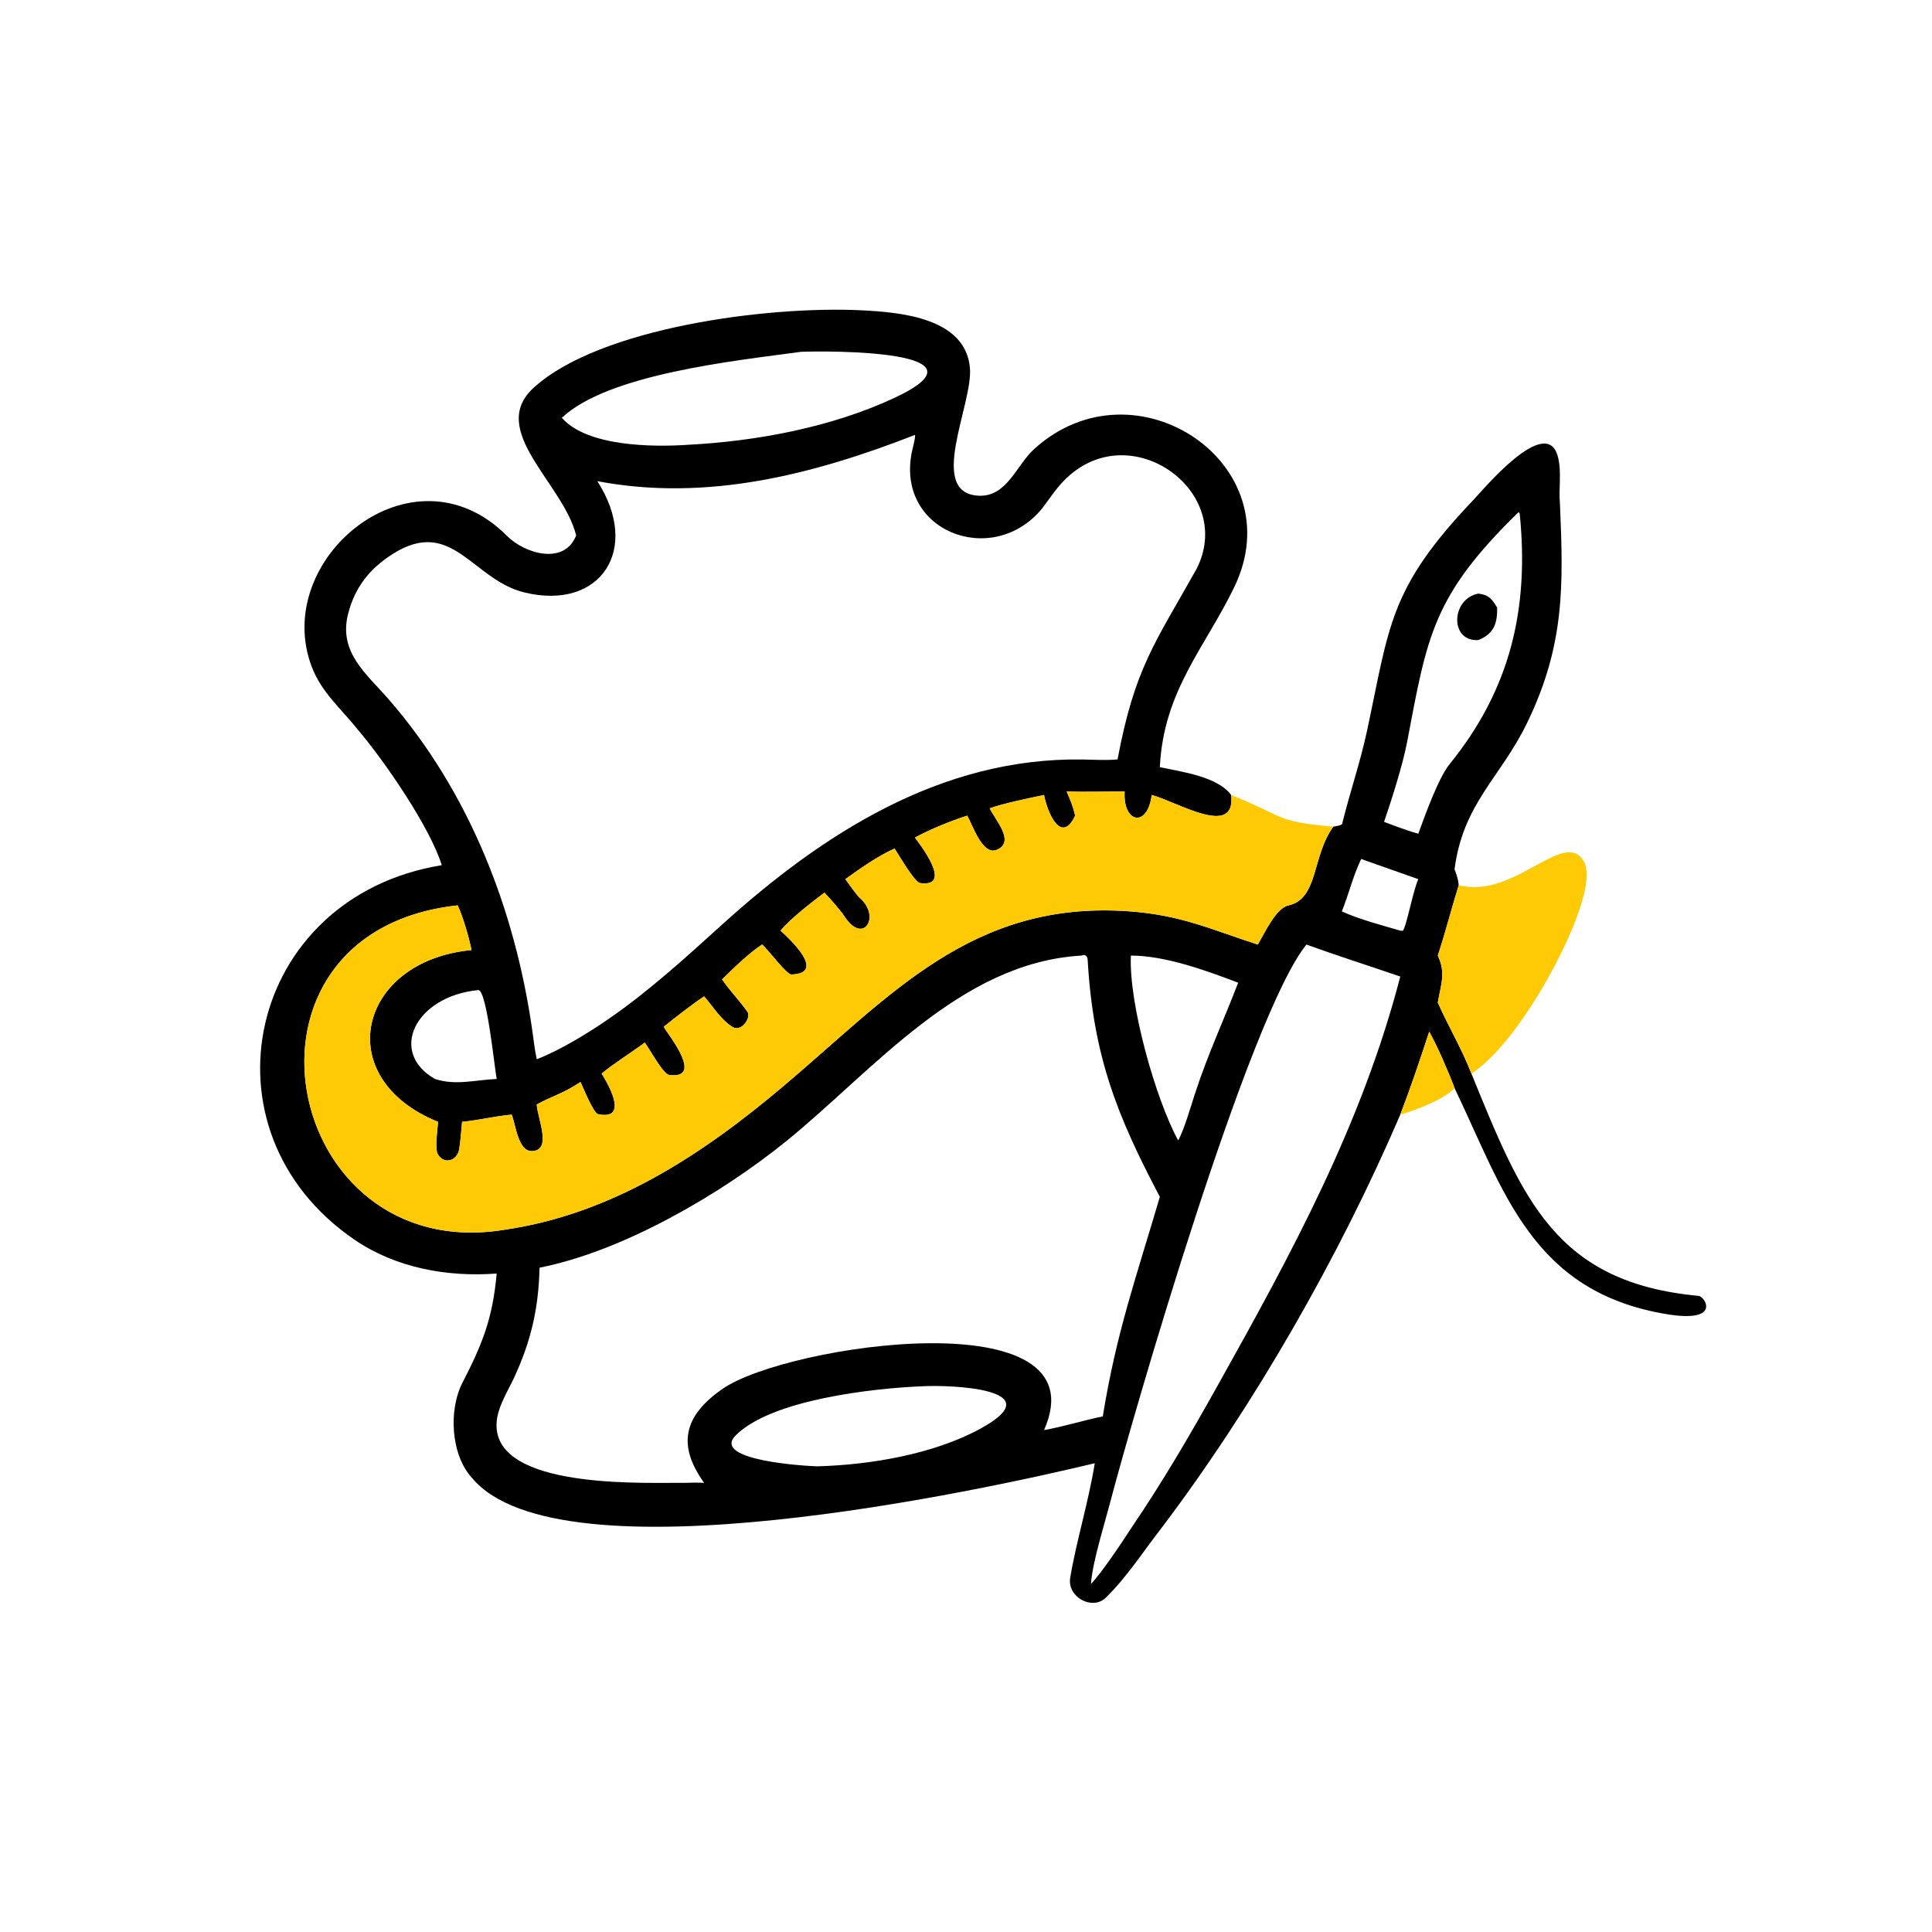 <?xml version="1.0" encoding="UTF-8"?> <svg xmlns="http://www.w3.org/2000/svg" xmlns:xlink="http://www.w3.org/1999/xlink" width="1024" height="1024" viewBox="0 0 1024 1024"><path transform="scale(2 2)" d="M307.371 203.306C313.098 204.527 322.705 205.791 326.26 210.678C327.625 222.239 312.008 212.496 305.212 210.678C304.145 219.425 297.542 218.227 298.042 209.737C293.174 209.758 287.448 209.927 282.667 209.737C283.653 212.022 284.365 213.719 284.933 216.151C281.175 224.025 277.531 215.219 276.685 210.678C272.674 211.532 265.955 212.887 262.284 214.215C263.71 217.248 269.219 223.174 264.111 225.225C260.333 226.741 257.748 218.633 256.326 216.151C251.971 217.565 246.494 219.765 242.467 221.967C243.15 222.955 253.04 235.253 243.833 234.027C242.407 233.837 238.416 226.933 237.072 224.875C232.647 226.865 227.972 230.128 224.042 232.983C224.638 233.86 227.161 237.362 227.835 237.943C233.493 242.816 228.881 250.477 223.899 243.012C222.624 241.103 220.098 238.242 218.476 236.565C215.015 239.194 209.559 243.379 206.842 246.631C209.501 249.015 219.009 257.95 209.764 258.25C208.418 258.294 203.815 251.916 201.964 250.317C198.588 252.463 194.305 256.668 191.356 259.547C193.473 262.674 195.986 265.104 198.073 268.132C199.15 269.695 196.498 273.59 194.137 272.156C191.098 270.311 188.934 266.724 186.605 264.046C183.676 265.961 178.718 269.816 175.919 272.098L176.074 272.402C176.826 273.857 186.787 286.036 177.384 284.885C175.727 284.682 172.323 278.273 170.881 276.295C167.709 278.674 161.944 282.326 159.443 284.522C160.464 286.172 167.229 297.024 158.543 295.282C157.258 295.024 154.712 288.572 153.839 286.75C148.875 290.008 146.71 290.269 142.245 292.693C142.398 296.32 146.457 304.962 140.932 305.044C137.276 305.099 136.712 298.153 135.598 295.394C131.203 295.785 127.02 296.846 122.456 297.306C122.237 299.676 122.048 302.346 121.705 304.469C121.161 307.834 117.538 308.613 116.014 305.866C115.155 304.318 116 299.033 116.095 297.306C87.447 285.74 94.814 254.655 124.959 251.775C124.327 248.536 122.706 242.974 121.296 239.935C57.267 246.92 74.545 335.708 133.818 325.877C162.309 321.706 186.144 305.989 207.684 287.773C235.846 264.014 257.583 238.496 299.263 241.511C312.999 242.505 320.754 246.253 333.339 250.317C335.17 247.178 338.189 240.644 341.423 239.95C349.434 238.23 347.638 226.846 353.344 219.075C353.824 218.975 355.582 218.75 355.686 218.325C357.682 210.152 360.474 202.054 362.239 193.845C368.243 165.916 367.999 156.043 390.41 132.558C392.781 130.073 409.732 109.622 412.823 120.922C413.934 124.985 413.015 129.351 413.402 133.545C414.34 155.132 414.696 171.021 404.652 191.663C397.587 206.184 387.733 212.898 385.468 230.369C386.035 231.785 386.415 233.045 386.585 234.575C384.638 240.815 383.116 246.9 381.033 253.238C383.214 257.914 381.891 260.642 381.033 265.698C383.876 272.089 387.395 277.934 389.94 284.522C403.49 317.751 412.18 339.892 450.134 343.421C451.89 343.584 456.329 350.701 441.618 348.256C405.886 342.318 398.498 315.501 385.468 288.341C383.912 284.153 380.933 277.284 378.755 273.401C376.268 280.98 373.954 287.94 371.09 295.394C354.913 333.052 332.332 372.569 307.531 405.306C302.86 411.319 298.475 418.143 292.999 423.444C289.48 426.849 282.761 423.26 283.617 418.133C285.277 408.188 288.381 398.479 290.13 387.769C260.783 394.826 148.237 419.524 125.075 391.656C119.501 385.588 118.802 373.714 122.56 366.426C127.823 356.218 130.573 349.393 131.623 337.499C118.53 338.48 104.939 336.029 93.988 328.56C51.567 299.628 65.507 237.671 117.081 229.283C113.904 219.122 101.833 201.584 94.835 193.373C90.477 187.898 85.277 183.565 82.678 176.858C71.604 148.275 109.261 116.817 134.334 142C139.067 146.753 149.554 149.869 152.686 141.901C149.35 128.147 129.05 114.012 141.447 102.736C158.94 86.826 203.445 81 228.341 82.235C238.682 82.747 255.913 84.226 257.046 97.552C257.864 107.174 245.395 130.98 259.578 131.374C266.857 131.576 269.384 123.289 273.964 119.094C300.634 94.667 342.923 122.883 327.072 155.637C319.341 171.609 308.333 183.129 307.371 203.306ZM212.343 93.229C194.435 95.648 161.188 99.138 148.889 110.725C155.596 118.361 172.976 118.512 182.375 117.87C200.573 116.931 220.428 113.199 237.015 105.452C264.359 92.682 219.342 92.967 212.343 93.229ZM242.467 115.26C215.662 125.717 187.407 133.033 158.298 127.514C169.939 145.592 159.156 161.864 139.053 157.028C125.136 153.681 119.853 136.784 104.061 146.821C97.972 150.677 94.072 155.6 92.26 162.637C89.636 172.83 97.069 178.516 102.901 185.207C124.323 209.781 136.459 240.953 141.047 272.983C141.399 275.444 141.712 278.313 142.245 280.713C148.541 278.269 155.786 273.823 161.378 269.964C171.766 262.821 181.805 253.695 191.173 245.201C217.908 220.962 249.377 200.713 286.803 201.273C289.853 201.319 293.133 201.549 296.16 201.25C300.747 176.897 306.127 170.383 317.133 150.71C326.988 131.18 302.25 112.147 285.091 124.662C280.972 127.667 279.243 130.691 276.238 134.669C263.061 150.872 236.81 140.758 241.789 119.153C241.937 118.51 242.696 115.694 242.467 115.26ZM402.456 135.704C379.623 157.933 378.237 168.561 372.907 196.601C371.76 202.633 368.853 211.806 366.788 217.799L370.193 219.075C371.995 219.702 374.042 220.47 375.865 220.937C377.625 216.154 381.153 206.21 384.192 202.464C400.275 182.633 405.286 161.26 402.736 136.114L402.456 135.704ZM360.725 227.641C358.485 232.357 357.456 236.945 355.594 241.528C360.237 243.645 366.099 245.168 371.09 246.631L371.755 246.673C372.729 245.63 374.375 236.36 375.865 232.983L360.725 227.641ZM346.218 250.317C330.927 269.231 300.424 374.405 294.052 398.716C292.529 404.527 289.518 414.027 289.115 419.759C292.018 416.739 297.315 408.772 299.698 405.102C308.131 392.68 315.209 380.561 322.509 367.508C342.284 332.148 360.856 298.145 371.09 258.793C362.878 255.973 354.353 253.264 346.218 250.317ZM286.601 253.238C254.381 255.091 231.485 283.684 208.372 302.418C191.126 316.397 165.086 331.623 142.989 335.943C142.726 346.684 140.754 355.364 136.249 365.076C134.667 368.489 132.302 372.19 131.731 375.893C128.921 394.151 167.632 392.957 178.735 392.975L181.437 392.972C183.272 392.918 184.775 392.881 186.605 392.972C179.356 382.895 181.235 375.163 191.49 368.059C208.562 356.235 292.144 344.006 276.685 378.985C282.016 378.049 287.089 376.395 292.251 375.363C295.843 353.089 301.218 338.165 307.371 317.172C295.972 295.56 289.717 279.837 288.248 254.434C288.186 253.351 287.609 252.813 286.601 253.238ZM299.698 253.238C299.093 265.75 306.178 291.202 312.233 302.224C313.689 299.703 315.663 293.003 316.604 290.062C320.215 279.009 324.171 270.746 328.126 260.427C319.726 257.231 308.851 253.245 299.698 253.238ZM126.745 262.379C109.954 264.034 102.865 278.883 115.282 285.94C120.72 287.744 125.994 286.179 131.623 285.94C131.078 283.14 128.999 262.216 126.745 262.379ZM244.194 367.384C231.558 367.917 204.562 370.84 194.997 380.359C188.232 387.091 213.894 388.544 216.67 388.589C230.544 388.205 247.384 385.41 259.819 378.614C279.169 368.038 252.081 366.933 244.194 367.384Z"></path><path transform="scale(2 2)" d="M391.759 169.627C384.153 170.091 384.481 158.741 391.759 157.31C394.543 157.605 395.417 158.772 396.757 161.033C396.854 165.28 395.831 168.002 391.759 169.627Z"></path><path fill="#FECA05" transform="scale(2 2)" d="M326.26 210.678L326.716 210.86C340.5 216.414 337.781 217.713 353.344 219.075C347.638 226.846 349.434 238.23 341.423 239.95C338.189 240.644 335.17 247.178 333.339 250.317C320.754 246.253 312.999 242.505 299.263 241.511C257.583 238.496 235.846 264.014 207.684 287.773C186.144 305.989 162.309 321.706 133.818 325.877C74.545 335.708 57.267 246.92 121.296 239.935C122.706 242.974 124.327 248.536 124.959 251.775C94.814 254.655 87.447 285.74 116.095 297.306C116 299.033 115.155 304.318 116.014 305.866C117.538 308.613 121.161 307.834 121.705 304.469C122.048 302.346 122.237 299.676 122.456 297.306C127.02 296.846 131.203 295.785 135.598 295.394C136.712 298.153 137.276 305.099 140.932 305.044C146.457 304.962 142.398 296.32 142.245 292.693C146.71 290.269 148.875 290.008 153.839 286.75C154.712 288.572 157.258 295.024 158.543 295.282C167.229 297.024 160.464 286.172 159.443 284.522C161.944 282.326 167.709 278.674 170.881 276.295C172.323 278.273 175.727 284.682 177.384 284.885C186.787 286.036 176.826 273.857 176.074 272.402L175.919 272.098C178.718 269.816 183.676 265.961 186.605 264.046C188.934 266.724 191.098 270.311 194.137 272.156C196.498 273.59 199.15 269.695 198.073 268.132C195.986 265.104 193.473 262.674 191.356 259.547C194.305 256.668 198.588 252.463 201.964 250.317C203.815 251.916 208.418 258.294 209.764 258.25C219.009 257.95 209.501 249.015 206.842 246.631C209.559 243.379 215.015 239.194 218.476 236.565C220.098 238.242 222.624 241.103 223.899 243.012C228.881 250.477 233.493 242.816 227.835 237.943C227.161 237.362 224.638 233.86 224.042 232.983C227.972 230.128 232.647 226.865 237.072 224.875C238.416 226.933 242.407 233.837 243.833 234.027C253.04 235.253 243.15 222.955 242.467 221.967C246.494 219.765 251.971 217.565 256.326 216.151C257.748 218.633 260.333 226.741 264.111 225.225C269.219 223.174 263.71 217.248 262.284 214.215C265.955 212.887 272.674 211.532 276.685 210.678C277.531 215.219 281.175 224.025 284.933 216.151C284.365 213.719 283.653 212.022 282.667 209.737C287.448 209.927 293.174 209.758 298.042 209.737C297.542 218.227 304.145 219.425 305.212 210.678C312.008 212.496 327.625 222.239 326.26 210.678Z"></path><path fill="#FECA05" transform="scale(2 2)" d="M386.585 234.575C401.416 238.455 414.822 219.026 419.824 228.486C421.714 232.061 419.145 239.576 417.782 243.269C413.335 255.308 401.231 277.062 389.94 284.522C387.395 277.934 383.876 272.089 381.033 265.698C381.891 260.642 383.214 257.914 381.033 253.238C383.116 246.9 384.638 240.815 386.585 234.575Z"></path><path fill="#FECA05" transform="scale(2 2)" d="M385.468 288.341C382.974 291.276 374.744 294.375 371.09 295.394C373.954 287.94 376.268 280.98 378.755 273.401C380.933 277.284 383.912 284.153 385.468 288.341Z"></path></svg> 